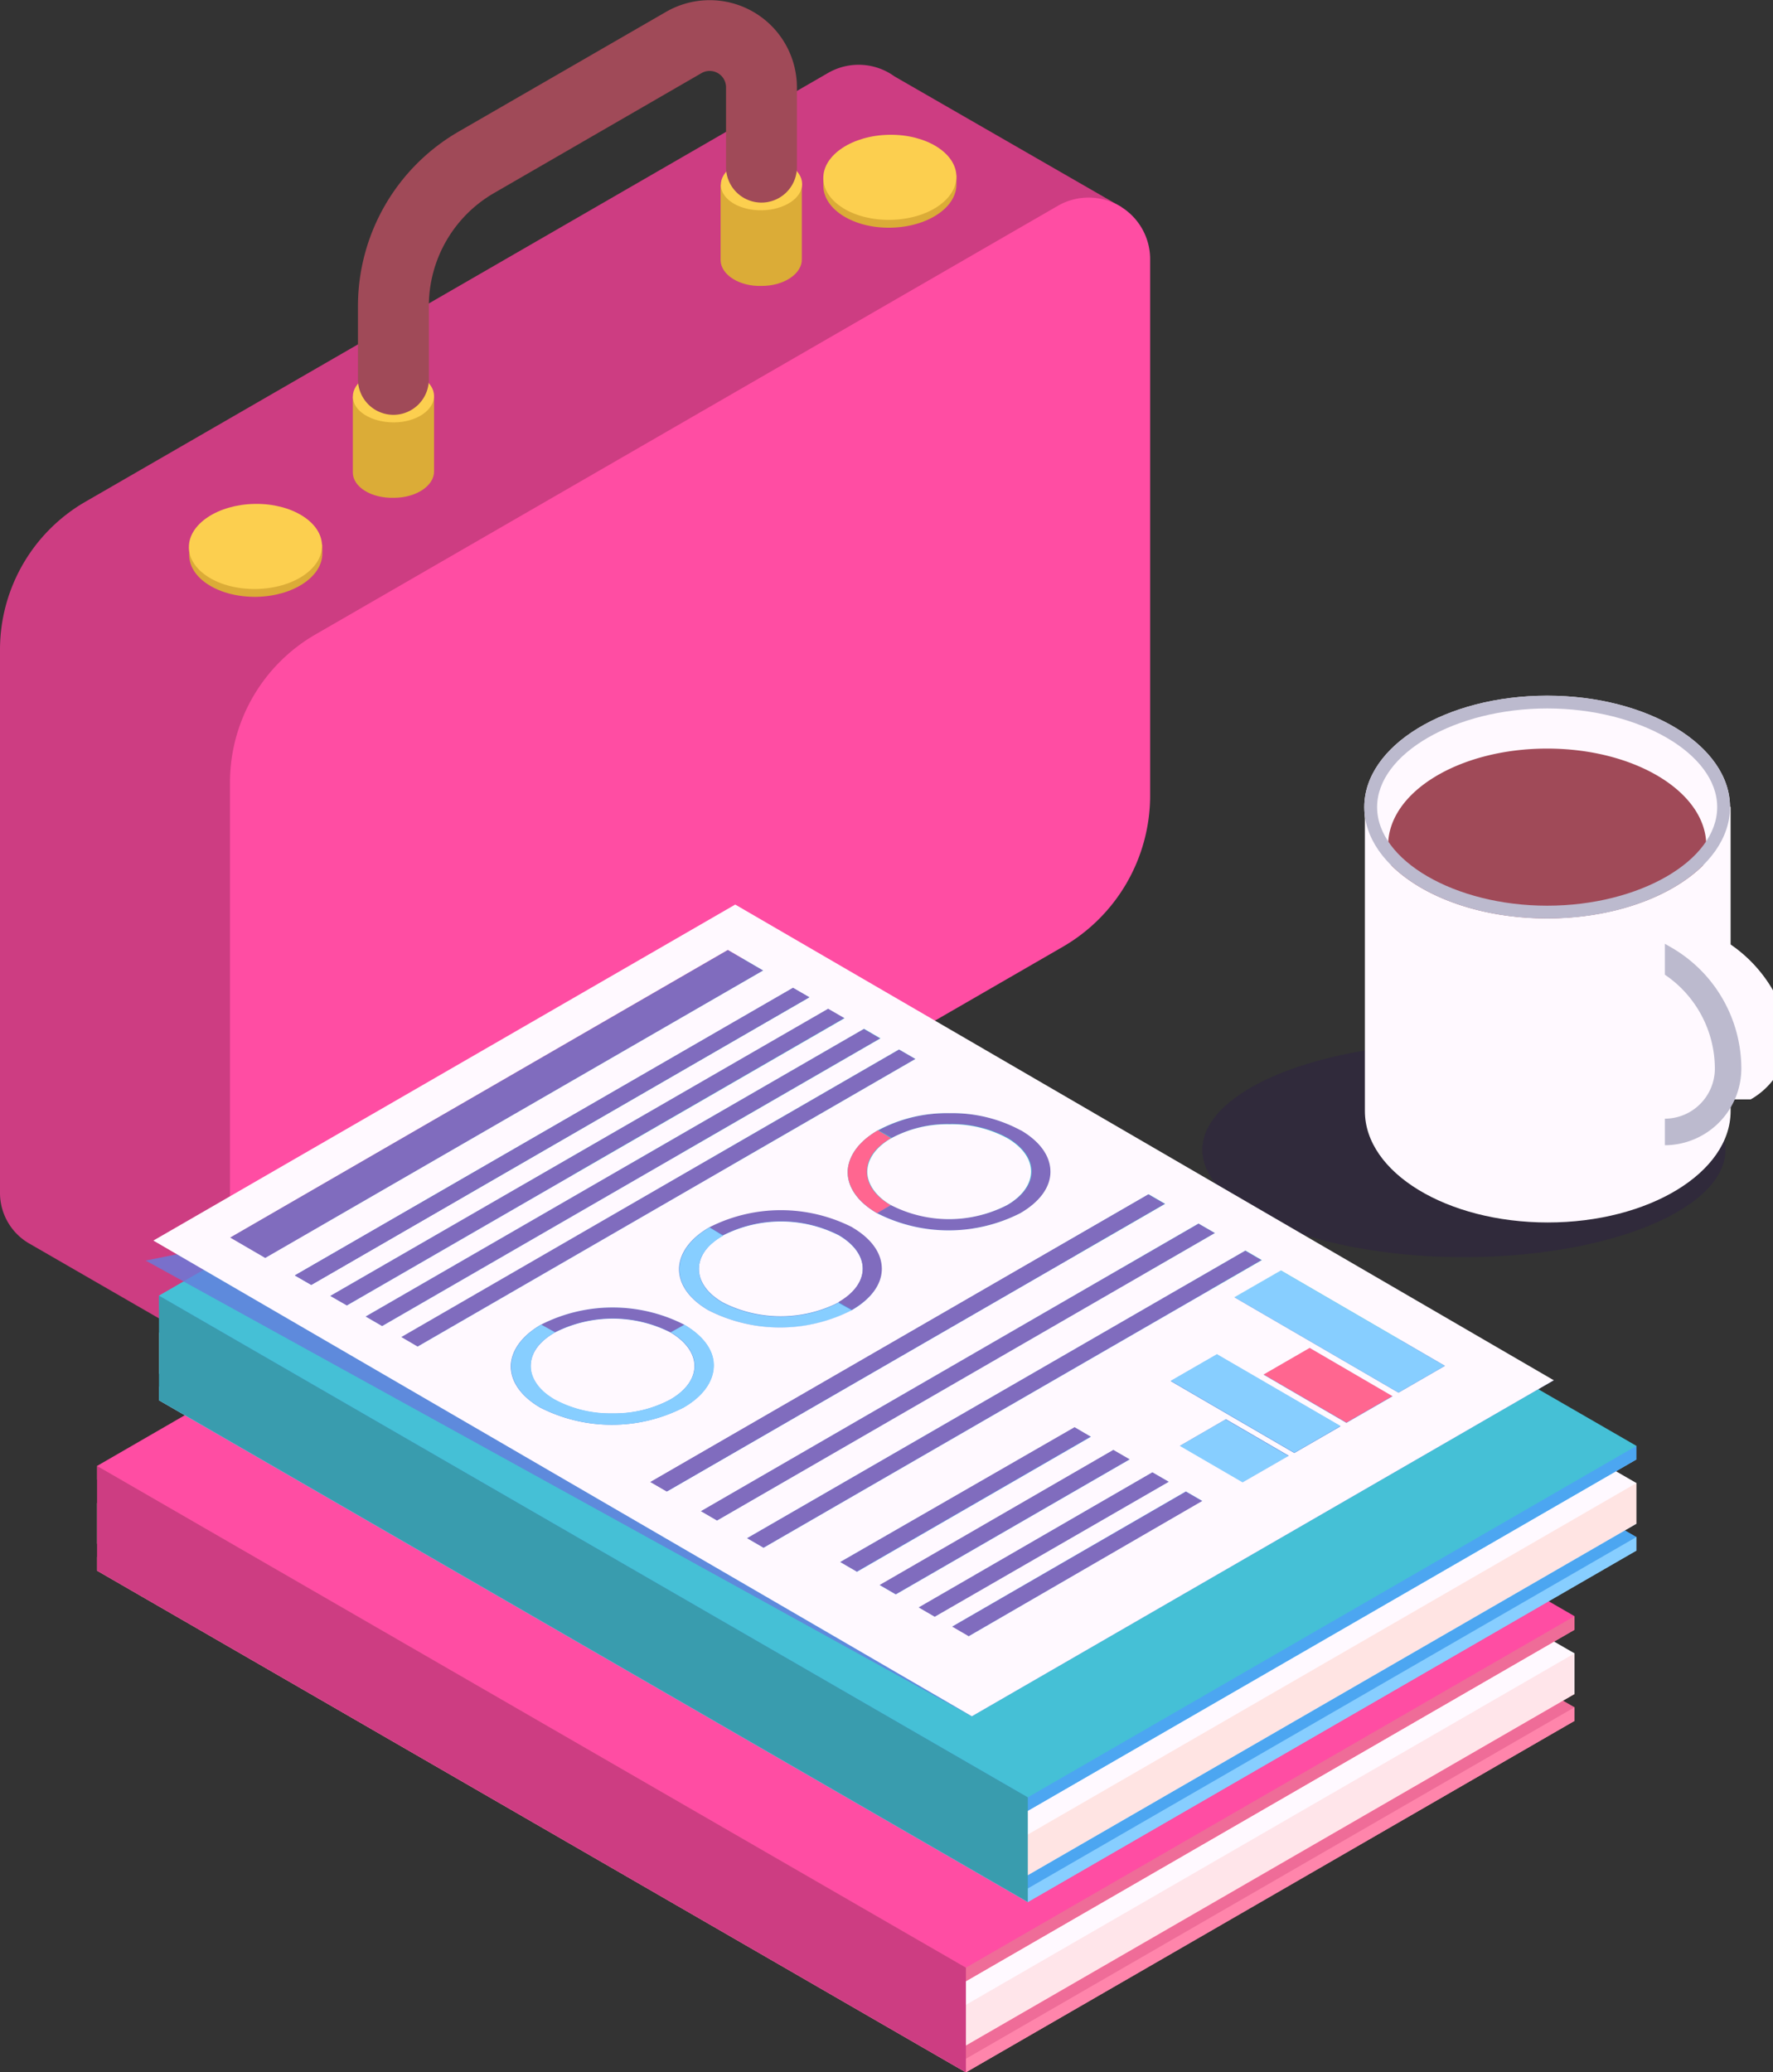 <svg xmlns="http://www.w3.org/2000/svg" viewBox="0 0 235.12 274.76"><rect x="0" y="0" width="235.12" height="274.76" fill="#333333" stroke="none"/><defs><style>.cls-1{fill:#29144d;opacity:0.3;}.cls-2{fill:#fff9ff;}.cls-3{fill:#a04a58;}.cls-4{fill:#bcbace;}.cls-5{fill:#cd3d82;}.cls-6{fill:#ff4da3;}.cls-7{fill:#dbac37;}.cls-8{fill:#fccf4f;}.cls-9{fill:#ff85ab;}.cls-10{fill:#ef6c98;}.cls-11{fill:#ffe5ea;}.cls-12{fill:#87ceff;}.cls-13{fill:#4ca6f1;}.cls-14{fill:#ffe4e3;}.cls-15{fill:#45c0d6;}.cls-16{fill:#399cae;}.cls-17{fill:#647ddd;opacity:0.8;}.cls-18{fill:#806cbe;}.cls-19{isolation:isolate;}.cls-20{fill:#ff6690;}</style></defs><title>Fichier 308</title><g id="Calque_2" data-name="Calque 2"><g id="pres-dashboard"><ellipse class="cls-1" cx="194.13" cy="152.45" rx="34.69" ry="14.23"/><path class="cls-2" d="M213,96.25l-32,10.76v40.3c0,8.16,10.86,14.77,24.25,14.77s24.25-6.61,24.25-14.77V107Z"/><ellipse class="cls-2" cx="205.17" cy="107.01" rx="24.25" ry="14.77"/><path class="cls-3" d="M184.53,114.76c4.27,4.21,11.92,7,20.64,7s16.38-2.81,20.65-7a8.3,8.3,0,0,0,.45-2.66c0-7.09-9.45-12.85-21.1-12.85S184.08,105,184.08,112.1A8,8,0,0,0,184.53,114.76Z"/><path class="cls-4" d="M205.17,93.93c12.23,0,22.55,6,22.55,13.08s-10.32,13.07-22.55,13.07-22.55-6-22.55-13.07S193,93.93,205.17,93.93m0-1.7c-13.39,0-24.25,6.62-24.25,14.78s10.86,14.77,24.25,14.77,24.25-6.62,24.25-14.77-10.85-14.78-24.25-14.78Z"/><path class="cls-2" d="M225.86,123.29l-.89-.51v0h0v0h0v0h0v0h0v0h0v0h0v0h0v0h0v0h0v0h0v0h0v0h0v0h0v0h0v0h0v0h0v0h0v0h0v0h0v0h0v0h0v0h0v0h0v0h0v0h0v0h0v0h0v0h0v0h0v0h0v0h0v0h0v0h0v0h0v0h0v0h0v0h0v0h0v0h0v0h0v0h0v0h0v0h0v0h-.05v0h0v0h0v0h0v0h0v0h0v0h0v0h0v0h0v0h0v0h0v0h0v0h0v0h0v0h0v0h0v0h0v0h0v0h0v0h0v0h0v0h0v0h0v0h0v0h0v0h0v0h0v0h0v0h0v0h0v0h0v0h-.05v0h0v0h0v0h0v0h0v0h0v0h0v0h0v0h0v0h0v0H223v0h0v0h0v0h0v0h0v0h0v0h0v0h0v0h0v0h0v0h0v0h0v0h0v0h0v0h-.05v0h0v0h0v0h0v0h0v0h0v0h0v0h0v0h0v0h0v0h0v0h0v0h0v0h0v0h0v0h0v0h0v0h0v0h0v0h0v0h0v0h0v0h0v0h0v0h0v0h0v0h0v0h0v0h0v0h0v0h0v0h0v0h0v0h0v0h0v0h0v0h0v0h0v0h0v0h0v0h0v0h0v0h0v0h0v0h0v0h0v0h0v0h0v0h0v0h0v0h0v0h0v0h0v0h0v0h0v0h0v0h0v0h0v0h0v0h0v0h0v0h0v0h0v0h0v0h0v0h0v0h0v0h0v0h0v0h0v0h0v0h0v0h0v0h0v0h0v0h0v0h0v0h-.05v0h0v4.1a15.06,15.06,0,0,1,6.63,12.44,6.63,6.63,0,0,1-1.51,4.23,7.28,7.28,0,0,1-.93.07h-4.19v3.52a10.07,10.07,0,0,0,5.07-1.38h4.2a10.06,10.06,0,0,0,5.07-8.79A18.57,18.57,0,0,0,225.86,123.29Z"/><path class="cls-4" d="M221.67,125.64l-.89-.51v4.1a15.06,15.06,0,0,1,6.63,12.44,6.65,6.65,0,0,1-6.63,6.65v3.52a10.19,10.19,0,0,0,10.14-10.17A18.56,18.56,0,0,0,221.67,125.64Z"/><path class="cls-5" d="M148.73,27.46,118.62,10.13h0a8.11,8.11,0,0,0-8.84-.44L11.33,66.52A22.66,22.66,0,0,0,0,86.14v72a7.75,7.75,0,0,0,4,6.8l30.4,17.54,3-5.47V150.11l73.07-42.18A23.19,23.19,0,0,0,122,87.87V45.33Z"/><path class="cls-6" d="M41.83,84.12l98.45-56.83a8.16,8.16,0,0,1,12.24,7.07v71.11a23.16,23.16,0,0,1-11.58,20.06l-98.7,57a7.83,7.83,0,0,1-11.74-6.78v-72A22.66,22.66,0,0,1,41.83,84.12Z"/><path class="cls-7" d="M52.23,66c3,0,5.36-1.62,5.33-3.52V52.38l-10.77.23V62.68C46.82,64.58,49.25,66.08,52.23,66Z"/><path class="cls-8" d="M52.12,49.09c-3,0-5.36,1.62-5.33,3.52S49.25,56,52.23,56s5.36-1.63,5.33-3.53S55.09,49,52.12,49.09Z"/><path class="cls-7" d="M101,37.91c3,0,5.36-1.63,5.33-3.53V24.25l-10.77.24V34.55C95.63,36.45,98.06,38,101,37.91Z"/><path class="cls-8" d="M100.92,21c-3,.05-5.36,1.63-5.33,3.53s2.47,3.4,5.45,3.35,5.36-1.62,5.33-3.52S103.9,20.91,100.92,21Z"/><path class="cls-3" d="M52.17,55a4.71,4.71,0,0,1-4.7-4.7V40.55A26.74,26.74,0,0,1,60.8,17.46L88.33,1.57a11.57,11.57,0,0,1,17.35,10V22.16a4.7,4.7,0,0,1-9.4,0V11.59A2.17,2.17,0,0,0,93,9.71L65.51,25.6a17.3,17.3,0,0,0-8.64,14.95v9.79A4.7,4.7,0,0,1,52.17,55Z"/><path class="cls-7" d="M34,79.13c4.87-.08,8.79-2.67,8.74-5.79V72.2l-17.65.39v1C25.1,76.74,29.09,79.2,34,79.13Z"/><path class="cls-8" d="M33.79,66.81c-4.88.08-8.79,2.66-8.74,5.78s4,5.58,8.92,5.5,8.78-2.67,8.73-5.78S38.66,66.73,33.79,66.81Z"/><path class="cls-7" d="M118.09,30.19c4.88-.08,8.79-2.67,8.74-5.78V23.26l-17.65.39v1C109.23,27.8,113.22,30.27,118.09,30.19Z"/><path class="cls-8" d="M117.91,17.87c-4.87.08-8.78,2.67-8.73,5.78s4,5.58,8.91,5.5,8.79-2.67,8.74-5.78S122.79,17.79,117.91,17.87Z"/><polygon class="cls-9" points="208.8 228.16 93.52 161.64 12.87 208.24 128.09 274.76 208.8 228.16"/><polygon class="cls-9" points="12.87 206.44 12.87 208.24 128.09 274.76 208.8 228.16 208.8 226.36 12.87 206.44"/><polygon class="cls-10" points="208.8 226.36 93.52 159.84 12.87 206.44 128.09 272.96 208.8 226.36"/><polygon class="cls-9" points="208.8 224.6 93.52 158.09 12.87 204.68 128.09 271.2 208.8 224.6"/><polygon class="cls-11" points="12.87 199.29 12.87 204.68 128.09 271.2 208.8 224.6 208.8 219.21 12.87 199.29"/><polygon class="cls-2" points="208.8 219.21 93.52 152.7 12.87 199.29 128.09 265.81 208.8 219.21"/><polygon class="cls-9" points="208.8 216.08 93.52 149.56 12.87 196.15 128.09 262.68 208.8 216.08"/><polygon class="cls-10" points="12.87 194.36 12.87 196.15 128.09 262.68 208.8 216.08 208.8 214.28 12.87 194.36"/><polygon class="cls-6" points="208.8 214.28 93.52 147.76 12.87 194.36 128.09 260.88 208.8 214.28"/><polygon class="cls-5" points="128.09 260.88 128.09 274.76 12.87 208.24 12.87 194.36 128.09 260.88"/><polygon class="cls-12" points="217.01 205.58 101.73 139.06 21.08 185.65 136.3 252.18 217.01 205.58"/><polygon class="cls-12" points="21.08 183.86 21.08 185.65 136.3 252.18 217.01 205.58 217.01 203.78 21.08 183.86"/><polygon class="cls-13" points="217.01 203.78 101.73 137.26 21.08 183.86 136.3 250.38 217.01 203.78"/><polygon class="cls-12" points="217.01 202.02 101.73 135.5 21.08 182.1 136.3 248.62 217.01 202.02"/><polygon class="cls-14" points="21.08 176.71 21.08 182.1 136.3 248.62 217.01 202.02 217.01 196.63 21.08 176.71"/><polygon class="cls-2" points="217.01 196.63 101.73 130.12 21.08 176.71 136.3 243.23 217.01 196.63"/><polygon class="cls-12" points="217.01 193.5 101.73 126.98 21.08 173.57 136.3 240.09 217.01 193.5"/><polygon class="cls-13" points="21.08 171.78 21.08 173.57 136.3 240.09 217.01 193.5 217.01 191.7 21.08 171.78"/><polygon class="cls-15" points="217.01 191.7 101.73 125.18 21.08 171.78 136.3 238.3 217.01 191.7"/><polygon class="cls-16" points="136.3 238.3 136.3 252.18 21.08 185.65 21.08 171.78 136.3 238.3"/><polygon class="cls-17" points="128.88 227.56 19.32 167.13 90.66 152.8 206.05 183.01 128.88 227.56"/><path class="cls-18" d="M124.73,152.6a3.38,3.38,0,0,1,3.18,0c.89.52,1,1.29,0,1.83a3.36,3.36,0,0,1-3.17,0C123.88,153.93,123.77,153.16,124.73,152.6Zm2.27.55a1.55,1.55,0,0,0-1.47-.09c-.39.23-.36.58.13.87a1.56,1.56,0,0,0,1.49.08c.37-.22.34-.58-.15-.86"/><g class="cls-19"><path class="cls-2" d="M125.66,153.93a1.56,1.56,0,0,0,1.49.08c.37-.22.34-.58-.15-.86a1.55,1.55,0,0,0-1.47-.09C125.14,153.29,125.17,153.64,125.66,153.93Z"/><polygon class="cls-18" points="121.16 154.74 120.19 155.3 130.83 156.4 131.8 155.84 121.16 154.74"/><path class="cls-2" d="M126.38,157.23a1.53,1.53,0,0,0-1.5-.08c-.37.21-.34.57.15.86a1.54,1.54,0,0,0,1.48.08C126.91,157.86,126.87,157.51,126.38,157.23Z"/><path class="cls-18" d="M118.17,159.79l-1.81,1.05a20.93,20.93,0,0,0,19,0c2.54-1.47,4-3.42,4-5.49s-1.37-4-3.9-5.49a19.09,19.09,0,0,0-9.47-2.28,19.31,19.31,0,0,0-9.49,2.28l1.8,1a15.62,15.62,0,0,1,7.69-1.84,15.45,15.45,0,0,1,7.66,1.84c2,1.19,3.16,2.77,3.16,4.45s-1.15,3.26-3.21,4.44a16.85,16.85,0,0,1-15.35,0Z"/><polygon class="cls-18" points="30.47 164.08 35.16 166.81 101.21 128.67 96.52 125.94 30.47 164.08"/><path class="cls-2" d="M103.42,166.77a1.54,1.54,0,0,0,1.48.08c.38-.22.35-.58-.14-.86a1.55,1.55,0,0,0-1.47-.09C102.89,166.13,102.94,166.48,103.42,166.77Z"/><path class="cls-2" d="M95.85,172.68c-2.12-1.23-3.23-2.87-3.16-4.6s1.22-3.14,3.21-4.29a16.93,16.93,0,0,1,15.35,0c2,1.18,3.16,2.76,3.16,4.44s-1.15,3.26-3.21,4.45a16.93,16.93,0,0,1-15.35,0Z"/><path class="cls-2" d="M104.14,170.07a1.53,1.53,0,0,0-1.5-.08c-.38.21-.34.57.15.86a1.54,1.54,0,0,0,1.48.08C104.66,170.7,104.63,170.35,104.14,170.07Z"/><polygon class="cls-18" points="43.79 171.82 45.96 173.09 112.02 134.95 109.84 133.69 43.79 171.82"/><polygon class="cls-18" points="48.48 174.55 50.66 175.81 116.71 137.68 114.53 136.41 48.48 174.55"/><path class="cls-18" d="M94.1,162.74l1.8,1c-2,1.15-3.12,2.67-3.21,4.29s1,3.37,3.16,4.6c-2.12-1.23-3.23-2.87-3.16-4.6s1.22-3.14,3.21-4.29a16.93,16.93,0,0,1,15.35,0c2,1.18,3.16,2.76,3.16,4.44s-1.15,3.26-3.21,4.45l1.8,1a20.91,20.91,0,0,1-19,0,20.91,20.91,0,0,0,19,0c2.54-1.46,4-3.41,4-5.49s-1.37-4-3.9-5.49a20.93,20.93,0,0,0-19,0Z"/><path class="cls-12" d="M94.1,162.74c-2.45,1.42-3.86,3.3-4,5.3-.1,2.15,1.28,4.17,3.89,5.69a20.91,20.91,0,0,0,19,0l-1.8-1a16.93,16.93,0,0,1-15.35,0c-2.12-1.23-3.23-2.87-3.16-4.6s1.22-3.14,3.21-4.29Z"/><polygon class="cls-18" points="53.17 177.27 55.34 178.54 121.4 140.4 119.22 139.14 53.17 177.27"/><path class="cls-2" d="M81.18,179.6a1.55,1.55,0,0,0,1.48.09c.38-.22.34-.57-.14-.86a1.57,1.57,0,0,0-1.48-.09C80.65,179,80.7,179.32,81.18,179.6Z"/><path class="cls-2" d="M73.53,185.57c-2.12-1.23-3.24-2.87-3.16-4.61s1.22-3.14,3.21-4.29a16.93,16.93,0,0,1,15.35,0c2,1.19,3.16,2.77,3.16,4.45s-1.15,3.26-3.21,4.45a15.73,15.73,0,0,1-7.69,1.84A15.55,15.55,0,0,1,73.53,185.57Z"/><path class="cls-2" d="M81.9,182.91a1.56,1.56,0,0,0-1.5-.09c-.37.22-.34.58.15.87a1.52,1.52,0,0,0,1.48.08C82.42,183.54,82.38,183.19,81.9,182.91Z"/><polygon class="cls-12" points="163.69 171.98 185.45 184.63 191.58 181.09 169.82 168.44 163.69 171.98"/><path class="cls-18" d="M71.78,175.63l1.8,1c-2,1.15-3.12,2.68-3.21,4.29s1,3.38,3.16,4.61c-2.12-1.23-3.24-2.87-3.16-4.61s1.22-3.14,3.21-4.29a16.93,16.93,0,0,1,15.35,0l1.81-1a20.93,20.93,0,0,0-19,0Z"/><polygon class="cls-20" points="167.53 182.21 178.55 188.61 184.68 185.08 173.66 178.67 167.53 182.21"/><polygon class="cls-12" points="156.41 191.74 164.74 196.59 170.87 193.05 162.53 188.2 156.41 191.74"/><polygon class="cls-18" points="92.89 200.36 95.06 201.62 161.12 163.48 158.94 162.22 92.89 200.36"/><polygon class="cls-18" points="99.06 203.94 101.23 205.2 167.28 167.07 165.11 165.81 99.06 203.94"/><polygon class="cls-18" points="111.41 207.1 113.58 208.36 144.63 190.44 142.46 189.17 111.41 207.1"/><polygon class="cls-18" points="116.6 210.11 118.77 211.37 149.82 193.45 147.64 192.19 116.6 210.11"/><polygon class="cls-18" points="121.78 213.12 123.95 214.38 155 196.46 152.82 195.19 121.78 213.12"/><polygon class="cls-18" points="126.22 215.7 128.39 216.96 159.44 199.04 157.26 197.78 126.22 215.7"/><path class="cls-2" d="M206.05,183l-77.17,44.55L20.34,164.48,97.5,119.93Zm-93-20.27a20.93,20.93,0,0,0-19,0c-2.45,1.42-3.86,3.3-4,5.3-.1,2.15,1.28,4.17,3.89,5.69a20.91,20.91,0,0,0,19,0c2.54-1.46,4-3.41,4-5.49s-1.37-4-3.9-5.49M90.74,175.63a20.93,20.93,0,0,0-19,0c-2.45,1.42-3.86,3.3-4,5.29-.1,2.15,1.28,4.17,3.89,5.7a20.91,20.91,0,0,0,19,0c2.53-1.46,3.95-3.41,4-5.49s-1.37-4-3.9-5.49m44.64-25.77a19.09,19.09,0,0,0-9.47-2.28,19.31,19.31,0,0,0-9.49,2.28c-2.45,1.41-3.85,3.29-4,5.29-.11,2.15,1.27,4.17,3.89,5.69a20.93,20.93,0,0,0,19,0c2.54-1.47,4-3.42,4-5.49s-1.37-4-3.9-5.49M35.15,166.8l66.06-38.13-4.69-2.73-66,38.14,4.68,2.72m15.51,9,66.05-38.13-2.18-1.27L48.48,174.55l2.18,1.26m-9.38-5.45,66.05-38.13L105.16,131,39.1,169.1l2.18,1.26M46,173.09,112,135l-2.18-1.26L43.79,171.82,46,173.09m9.38,5.45L121.4,140.4l-2.18-1.26-66,38.13,2.17,1.27m45.89,26.66,66.06-38.13-2.18-1.27L99.06,203.94l2.17,1.26m-6.17-3.58,66.06-38.14-2.18-1.26-66,38.14,2.17,1.26m-6.66-3.87,66.06-38.14-2.18-1.26-66,38.14,2.17,1.26m97-13.12,6.13-3.54-21.76-12.65L163.69,172l21.76,12.65m-13.81,8,6.13-3.54-16.39-9.52-6.12,3.53,16.38,9.53m6.91-4,6.13-3.53-11-6.41-6.13,3.54,11,6.4m-59.78,22.76,31.05-17.92-2.18-1.26-31,17.92,2.17,1.26m-5.19-3,31.05-17.92-2.17-1.27L111.41,207.1l2.17,1.26m10.37,6L155,196.46l-2.18-1.26-31,17.92,2.17,1.26m4.44,2.58L159.44,199l-2.18-1.26-31,17.92,2.17,1.26m36.35-20.38,6.13-3.53-8.34-4.85-6.12,3.54,8.33,4.84"/><path class="cls-20" d="M116.42,149.86c-2.45,1.41-3.85,3.29-4,5.29-.11,2.15,1.27,4.17,3.89,5.69l1.81-1.05c-2.12-1.23-3.23-2.86-3.15-4.61s1.22-3.14,3.2-4.28Z"/><path class="cls-2" d="M136.73,155.35c0-1.68-1.12-3.26-3.16-4.45a15.45,15.45,0,0,0-7.66-1.84,15.62,15.62,0,0,0-7.69,1.84c-2,1.14-3.11,2.67-3.2,4.28s1,3.38,3.15,4.61a16.85,16.85,0,0,0,15.35,0C135.58,158.61,136.71,157,136.73,155.35Z"/><polygon class="cls-18" points="39.1 169.1 41.28 170.36 107.33 132.22 105.16 130.96 39.1 169.1"/><path class="cls-12" d="M71.78,175.63c-2.45,1.42-3.86,3.3-4,5.29-.1,2.15,1.28,4.18,3.89,5.7a20.91,20.91,0,0,0,19,0c2.53-1.46,3.95-3.41,4-5.49s-1.37-4-3.9-5.49l-1.81,1c2,1.19,3.16,2.77,3.16,4.45s-1.15,3.26-3.21,4.45a15.73,15.73,0,0,1-7.69,1.84,15.55,15.55,0,0,1-7.66-1.84c-2.12-1.23-3.24-2.87-3.16-4.61s1.22-3.14,3.21-4.29Z"/><polygon class="cls-12" points="155.25 183.07 171.65 192.6 177.77 189.06 161.38 179.54 155.25 183.07"/><polygon class="cls-18" points="86.23 196.49 88.4 197.75 154.46 159.61 152.28 158.35 86.23 196.49"/></g></g></g></svg>